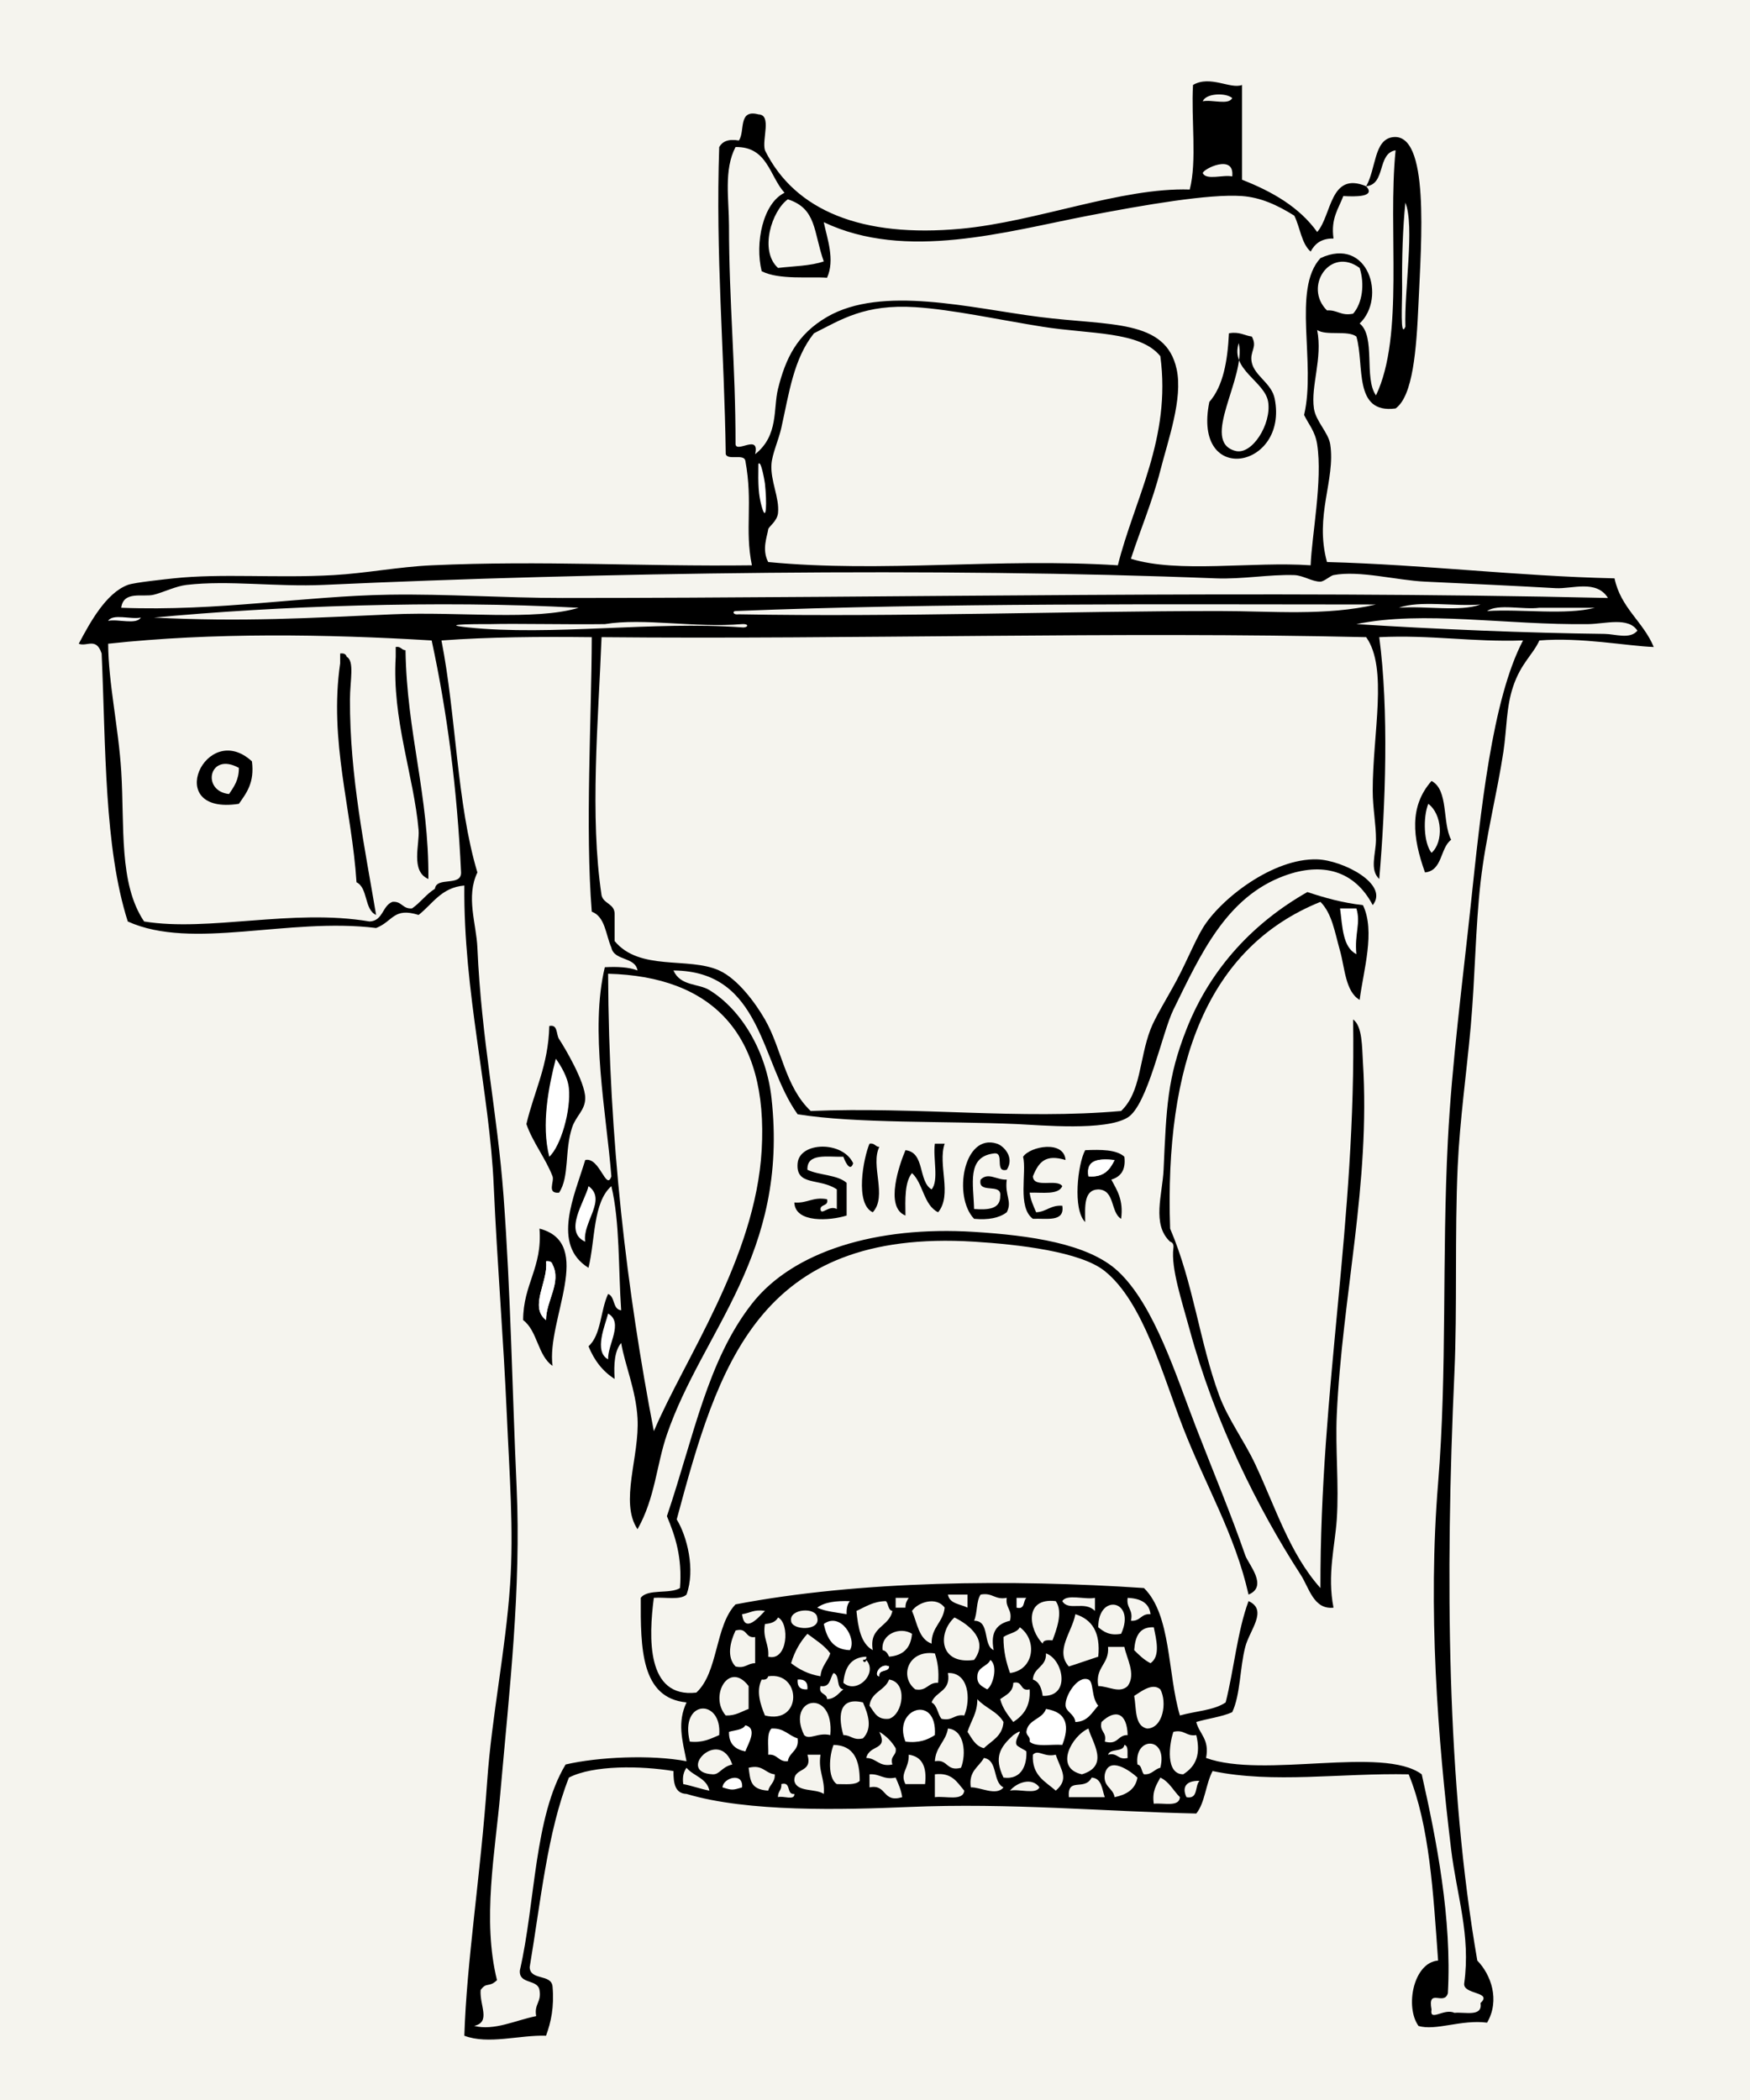 <?xml version="1.0" encoding="utf-8"?>
<!-- Generator: Adobe Illustrator 14.0.0, SVG Export Plug-In . SVG Version: 6.00 Build 43363)  -->
<!DOCTYPE svg PUBLIC "-//W3C//DTD SVG 1.1//EN" "http://www.w3.org/Graphics/SVG/1.1/DTD/svg11.dtd">
<svg version="1.1" id="Calque_1" xmlns="http://www.w3.org/2000/svg" xmlns:xlink="http://www.w3.org/1999/xlink" x="0px" y="0px"
	 width="350px" height="420px" viewBox="0 0 350 420" enable-background="new 0 0 350 420" xml:space="preserve">
<rect fill-rule="evenodd" clip-rule="evenodd" fill="#F5F4EE" width="350" height="420"/>
<g>
	<path fill-rule="evenodd" clip-rule="evenodd" d="M245.789,66.659c2.122-0.379,3.041,0.445,4.575,0.653
		c1.219,2.205-0.52,2.925,0,5.228c0.605,2.686,3.961,4.105,4.574,7.189c2.792,14.019-16.526,17.651-13.069,0.653
		C244.622,77.254,245.513,72.265,245.789,66.659z M247.098,90.186c3.324,0.869,7.227-5.397,6.534-9.803
		c-0.645-4.113-7.621-6.425-5.881-11.763C249.3,75.564,239.897,88.305,247.098,90.186z"/>
	<path fill-rule="evenodd" clip-rule="evenodd" fill="#FFFFFF" d="M151.683,92.8c0.519-0.956,1.275,3.621,1.307,3.922
		c0.393,3.698,0.334,8.128-0.653,4.574C151.698,98.999,151.607,97.066,151.683,92.8z"/>
	<path fill-rule="evenodd" clip-rule="evenodd" fill="#FFFFFF" d="M21.632,124.169c0.906-1.49,4.548-0.244,6.535-0.653
		C27.261,125.005,23.618,123.759,21.632,124.169z"/>
	<path fill-rule="evenodd" clip-rule="evenodd" d="M79.142,129.397c1.056-0.185,1.125,0.618,1.961,0.653
		c0.243,16.531,4.697,28.851,4.575,45.747c-3.633-1.532-1.713-6.994-1.96-9.803c-0.955-10.851-5.346-22.134-4.575-34.637
		C79.142,130.705,79.142,130.05,79.142,129.397z"/>
	<path fill-rule="evenodd" clip-rule="evenodd" d="M68.032,130.705c0.76-0.107,1.163,0.144,1.307,0.653
		c1.6,0.858,0.668,4.756,0.654,8.496c-0.061,15.34,3.018,29.956,5.228,43.133c-2.411-1.075-1.581-5.39-3.921-6.536
		c-0.917-14.514-5.531-28.201-3.268-43.785C68.032,132.011,68.032,131.357,68.032,130.705z"/>
	<path fill-rule="evenodd" clip-rule="evenodd" d="M50.387,152.27c0.546,4.25-1.081,6.326-2.614,8.496
		C32.316,163.145,41.186,143.804,50.387,152.27z M45.812,158.806c0.958-1.439,1.986-2.807,1.961-5.228
		C41.797,150.261,40.202,158.229,45.812,158.806z"/>
	<path fill-rule="evenodd" clip-rule="evenodd" d="M286.308,156.192c3.446,1.783,2.113,8.343,3.922,11.763
		c-2.243,1.679-1.687,6.157-5.229,6.536C282.494,167.482,281.822,161.285,286.308,156.192z M286.308,170.569
		c2.474-2.212,2.126-7.749-0.653-9.803C284.583,163.472,284.713,168.577,286.308,170.569z"/>
	<path fill-rule="evenodd" clip-rule="evenodd" fill="#FFFFFF" d="M268.01,181.679c1.088,0,2.179,0,3.267,0
		c0.928,2.963-0.405,5.059,0,9.149C268.517,189.449,268.497,185.329,268.01,181.679z"/>
	<path fill-rule="evenodd" clip-rule="evenodd" fill="#FFFFFF" d="M111.165,211.74c0.956,1.337,2.378,3.612,2.614,5.882
		c0.452,4.356-1.597,11.605-3.921,13.725C108.2,224.878,109.754,217.19,111.165,211.74z"/>
	<path fill-rule="evenodd" clip-rule="evenodd" d="M173.902,228.731c1.056-0.184,1.125,0.618,1.961,0.655
		c-1.837,3.714,1.663,9.818-1.308,13.069C170.922,240.788,172.68,231.619,173.902,228.731z"/>
	<path fill-rule="evenodd" clip-rule="evenodd" d="M186.973,228.731c0.653,0,1.307,0,1.96,0c-1.438,4.205,1.585,10.203-1.307,13.725
		c-2.924-1.433-2.964-5.749-5.228-7.841c-1.463,1.804-1.355,5.179-1.307,8.494c-4.276-1.681-1.1-10.487,0-13.069
		c3.949,0.407,2.499,6.213,5.228,7.841C187.825,236.12,186.552,231.579,186.973,228.731z"/>
	<path fill-rule="evenodd" clip-rule="evenodd" d="M201.351,233.96c-2.598,0.636-0.269-3.651-2.615-3.267
		c-5.433,0.689-4.042,6.102-3.919,11.109c2.812,0.199,5.273,0.046,5.228-2.615c0.328-2.725-4.545-0.246-3.922-3.267
		c1.534-1.544,3.211,0.107,5.229,0c-0.44,3.183,1.149,4.334,0,6.535c-1.484,1.13-3.65,1.577-6.534,1.307
		c-4.273-4.449-2.116-17.193,4.572-15.031C200.729,229.165,202.977,231.464,201.351,233.96z"/>
	<path fill-rule="evenodd" clip-rule="evenodd" d="M170.635,232.653c-0.652,2.014-1.767-0.729-1.961-1.307
		c-3.179,0.089-7.34-0.806-7.189,2.613c2.359,1.126,6.004,0.968,7.842,2.614c0,2.179,0,4.357,0,6.535
		c-3.335,1.055-10.313,1.548-10.456-2.613c2.613,0.217,3.627-1.165,6.536-0.653c0.359,1.448-1.249,0.93-1.308,1.96
		c0.096,1.459,1.646-0.849,3.267,0c0-1.307,0-2.615,0-3.922c-3.438-2.361-8.245-0.569-7.842-5.228
		C159.897,228.344,168.518,228.103,170.635,232.653z"/>
	<path fill-rule="evenodd" clip-rule="evenodd" d="M213.113,232c-3.945-1.181-5.329,0.283-6.534,3.268
		c0.124,2.489,4.826,0.4,5.881,1.96c-0.796,1.818-4.014,1.215-6.534,1.307c0.215,1.528,0.784,2.701,1.307,3.922
		c2.078-0.1,2.875-1.481,5.228-1.307c0.528,3.359-3.185,2.479-5.881,2.613c-3.165-2.328-1.187-9.295-1.962-12.416
		C206.037,229.256,212.781,227.968,213.113,232z"/>
	<path fill-rule="evenodd" clip-rule="evenodd" d="M224.876,231.347c0.322,2.718-0.773,4.018-2.612,4.574
		c1.139,2.128,2.47,4.065,1.959,7.842c-2.174-1.309-1.182-5.787-4.574-5.882c-2.957,0.093-2.627,3.472-2.613,6.535
		c-2.54-2.514-1.49-11.647,0-14.376C220.211,229.912,223.281,229.892,224.876,231.347z M217.688,235.268
		c3.092,0.259,4.314-1.35,5.229-3.268C219.779,231.694,217.113,231.86,217.688,235.268z"/>
	<path fill-rule="evenodd" clip-rule="evenodd" fill="#FFFFFF" d="M222.917,232c-0.914,1.918-2.137,3.526-5.229,3.268
		C217.113,231.86,219.779,231.694,222.917,232z"/>
	<path fill-rule="evenodd" clip-rule="evenodd" fill="#FFFFFF" d="M117.7,237.228c3.767,2.686-1.274,7.274-0.653,11.11
		C112.582,246.341,117.04,240.184,117.7,237.228z"/>
	<path fill-rule="evenodd" clip-rule="evenodd" d="M107.896,245.725c11.177,2.917,1.373,18.276,2.614,27.447
		c-2.973-2.037-3.003-7.018-5.881-9.15C104.624,256.829,108.512,253.529,107.896,245.725z M109.204,264.021
		c0.001-3.867,3.146-7.518,1.307-11.109c-0.144-0.508-0.547-0.76-1.307-0.653C109.735,256.236,105.75,261.319,109.204,264.021z"/>
	<path fill-rule="evenodd" clip-rule="evenodd" fill="#FFFFFF" d="M109.204,252.259c0.76-0.106,1.163,0.146,1.307,0.653
		c1.839,3.592-1.306,7.242-1.307,11.109C105.75,261.319,109.735,256.236,109.204,252.259z"/>
	<path fill-rule="evenodd" clip-rule="evenodd" fill="#FFFFFF" d="M121.621,262.716c3.161,1.772-0.134,6.279,0,9.149
		C118.672,270.304,121.089,264.92,121.621,262.716z"/>
	<path fill-rule="evenodd" clip-rule="evenodd" fill="#FFFFFF" d="M203.311,319.571c0.653,0,1.307,0,1.962,0
		c-0.699,0.61-0.205,2.411-1.962,1.96C203.311,320.878,203.311,320.225,203.311,319.571z"/>
	<path fill-rule="evenodd" clip-rule="evenodd" fill="#FFFFFF" d="M169.981,320.225c-0.507,0.582-0.702,1.477-0.653,2.615
		c-2.035-0.361-4.259-0.534-5.881-1.309C164.934,320.405,167.276,320.134,169.981,320.225z"/>
	<path fill-rule="evenodd" clip-rule="evenodd" fill="#FFFFFF" d="M169.981,330.028c-3.398-0.086-4.605-2.365-5.228-5.229
		C168.112,322.306,171.442,327.703,169.981,330.028z"/>
	<path fill-rule="evenodd" clip-rule="evenodd" fill="#FFFFFF" d="M198.082,331.987c1.604,1.229,0.467,5.217-0.653,5.884
		c-0.957-0.569-2.071-0.98-1.96-2.615C195.513,333.34,197.466,333.331,198.082,331.987z"/>
	<path fill-rule="evenodd" clip-rule="evenodd" fill="#FFFFFF" d="M159.525,335.909c1.426-0.118,2.08,0.534,1.96,1.962
		C160.06,337.988,159.407,337.335,159.525,335.909z"/>
	<path fill-rule="evenodd" clip-rule="evenodd" fill="#FFFFFF" d="M219.648,341.138c-1.271,1.341-2.039,3.189-4.575,3.268
		c-0.176-1.622-1.846-1.996-1.96-3.268c-0.173-1.962,2.43-6.139,4.575-5.229C218.789,336.376,218.2,339.404,219.648,341.138z"/>
	<path fill-rule="evenodd" clip-rule="evenodd" fill="#FFFFFF" d="M186.973,347.019c-1.453,0.943-3.151,1.643-5.881,1.309
		C178.43,341.685,187.5,338.697,186.973,347.019z"/>
	<path fill-rule="evenodd" clip-rule="evenodd" fill="#FFFFFF" d="M209.192,341.791c4.398,0.656,4.665,3.661,3.268,7.189
		c-2.218-0.178-5.298,0.505-6.534-0.653c0.184-1.057-0.618-1.125-0.653-1.962C205.572,343.835,208.476,343.906,209.192,341.791z"/>
	<path fill-rule="evenodd" clip-rule="evenodd" fill="#FFFFFF" d="M149.068,345.059c2.57,0.629,0.494,3.805,0,5.229
		c-1.989-0.407-3.341-1.451-3.268-3.922C146.964,346.004,148.515,346.03,149.068,345.059z"/>
	<path fill-rule="evenodd" clip-rule="evenodd" fill="#FFFFFF" d="M154.296,345.712c2.547-0.149,3.389,1.405,5.229,1.96
		c0.353,2.531-1.666,2.692-1.96,4.575c-1.914,0.171-2.008-1.476-3.922-1.307C153.721,349.058,153.286,346.662,154.296,345.712z"/>
	<path fill-rule="evenodd" clip-rule="evenodd" fill="#FFFFFF" d="M148.415,357.476c-1.914,0.588-2.008,0.588-3.92,0
		C144.606,355.585,148.696,354.313,148.415,357.476z"/>
	<path fill-rule="evenodd" clip-rule="evenodd" d="M261.474,178.411c3.439,1.136,6.997,2.153,11.111,2.614
		c2.531,5.232,0.091,13.082-0.655,18.953c-2.861-1.658-2.97-6.436-3.92-9.803c-1.074-3.802-1.6-7.457-3.922-9.803
		c-22.653,9.151-31.176,32.433-30.062,65.353c4.655,10.854,5.898,22.739,9.803,33.328c1.754,4.757,5.025,9.117,7.188,13.725
		c4.142,8.818,6.929,17.955,13.07,24.834c-0.067-40.151,7.171-72.994,6.535-113.713c1.873,1.266,1.782,5.652,1.962,8.495
		c1.537,24.45-4.148,46.795-5.229,70.581c-0.311,6.823,0.467,14.042,0,20.912c-0.363,5.332-1.944,11.098-0.653,17.645
		c-3.976,0.43-4.864-3.949-6.536-6.534c-8.734-13.507-17.26-30.751-22.22-49.014c-1.542-5.679-3.778-12.329-3.268-16.339
		c0.106-0.759-0.144-1.162-0.653-1.307c-3.718-3.464-1.532-9.435-1.307-14.378c0.565-12.457,0.729-18.329,4.574-28.101
		C242.175,193.459,250.907,184.417,261.474,178.411z M271.276,190.828c-0.405-4.09,0.928-6.186,0-9.149c-1.088,0-2.179,0-3.267,0
		C268.497,185.329,268.517,189.449,271.276,190.828z"/>
	<path fill-rule="evenodd" clip-rule="evenodd" d="M273.238,37.25c2.003,2.196-2.252,2.094-4.575,1.96
		c-0.945,2.542-2.532,4.439-1.96,8.497c-2.443-0.047-3.743,1.05-4.574,2.614c-1.854-1.633-2.108-4.864-3.269-7.188
		c-3.411-2.134-6.72-3.65-10.456-3.922c-6.54-0.474-19.489,1.76-30.716,3.922c-16.444,3.165-36.532,9.121-52.936,1.306
		c0.673,3.264,2.291,7.53,0.654,11.111c-3.504-0.267-9.567,0.475-13.071-1.308c-1.393-5.627,0.254-13.616,4.574-15.685
		c-3.013-3.304-3.378-9.256-9.802-9.149c-2.394,4.587-1.308,10.521-1.308,15.685c0,15.258,1.323,27.868,1.308,43.785
		c0.264,1.766,4.875-2.162,3.921,1.961c4.739-3.729,3.59-9.12,4.575-13.071c1.503-6.031,3.76-10.865,9.803-14.377
		c10.981-6.383,28.738-1.756,42.479,0c14.137,1.807,25.275,0.364,27.447,10.457c1.27,5.9-1.7,14.112-3.267,20.259
		c-1.583,6.2-4.077,12.07-5.882,17.645c9.456,2.961,24.333,0.5,35.944,1.307c0.225-5.956,2.421-16.954,1.307-24.181
		c-0.407-2.631-1.685-3.96-2.615-5.881c2.443-10.436-2.447-25.13,3.268-31.369c9.558-4.459,13.261,7.953,7.842,13.07
		c3.28,2.603,0.802,10.964,3.269,14.378c5.703-11.942,2.309-32.981,3.921-49.014C275.383,30.682,277.205,36.861,273.238,37.25
		c1.994-3.562,1.551-9.238,5.228-9.802c7.545-1.159,5.775,20.9,5.229,33.33c-0.405,9.228-1.12,18.436-4.575,20.913
		c-8.543,1.137-6.166-8.647-7.843-14.378c-1.728-1.322-6-0.1-7.841-1.307c1.112,5.744-1.309,11.122-0.653,15.685
		c0.368,2.569,2.908,4.823,3.266,7.188c1.078,7.103-3.203,14.212-0.653,23.527c19.724,0.537,37.719,2.799,57.51,3.268
		c1.244,5.945,5.74,8.638,7.844,13.724c-5.332-0.185-14.517-1.989-22.873-1.307c-1.305,2.867-3.648,4.499-5.229,9.149
		c-1.438,4.23-1.263,8.43-1.96,13.07c-1.24,8.257-3.553,17.139-4.575,26.141c-1.028,9.068-1.081,18.892-1.96,28.756
		c-0.829,9.302-2.188,18.748-2.614,28.101c-0.617,13.588-0.075,28.448-0.653,41.172c-1.864,41.028-1.539,82.362,4.574,117.634
		c2.706,2.772,4.591,7.874,1.96,12.418c-5.156-0.671-10.318,1.703-13.723,0.653c-2.758-3.876-0.979-12.69,3.922-13.071
		c-0.958-13.421-1.712-27.044-5.884-37.25c-13.576-0.283-27.082,1.89-39.21-0.653c-1.38,2.539-1.509,6.332-3.269,8.494
		c-18.281-0.39-37.246-2.175-57.509-1.307c-13.242,0.568-32.229,1.052-44.439-2.613c-2.322-0.075-2.63-2.162-2.614-4.574
		c-6.494-1.062-16.019-1.223-20.913,1.307c-4.31,10.938-5.65,24.848-7.842,37.903c0.065,2.767,4.378,1.285,4.574,3.922
		c0.347,4.051-0.313,7.094-1.307,9.803c-5.294-0.18-11.538,1.829-16.338,0c0.455-14.876,3.24-31.94,4.574-50.975
		c0.905-12.9,3.68-26.087,4.575-39.211c0.75-10.996-0.132-22.117-0.653-33.983c-0.67-15.239-1.947-30.557-2.614-45.747
		c-0.833-18.943-6.087-38.827-5.881-60.123c-4.619,0.391-6.337,3.683-9.149,5.881c-5.043-1.575-5.073,1.272-8.496,2.614
		c-17.537-2.19-36.793,4.533-49.668-1.306c-4.74-14.865-4.388-34.823-5.228-53.589c-1.094-3.352-2.991-1.289-4.574-1.961
		c2.259-4.267,5.451-10.129,9.802-11.764c1.339-0.502,7.888-1.169,9.15-1.307c9.567-1.039,20.6-0.004,32.022-0.653
		c6.483-0.369,13.006-1.661,19.606-1.961c22.35-1.015,41.846,0.274,64.045,0c-1.487-7.259,0.257-12.4-1.308-20.913
		c-0.274-1.468-3.467-0.018-3.92-1.307c-0.285-20.628-2.052-39.774-1.308-61.431c0.634-1.108,1.806-1.679,3.921-1.307
		c1.308-1.743-0.245-6.344,3.921-5.228c2.753,0.079,0.649,5.015,1.307,7.188c6.002,12.141,19.479,17.523,39.211,15.685
		c15.202-1.417,32.032-8.278,45.746-7.842c1.477-5.712,0.254-14.125,0.653-20.913c3.428-2.022,7.496,0.901,9.804,0
		c0,6.317,0,12.635,0,18.952c6.103,2.392,11.486,5.505,15.031,10.456C266.375,43.077,265.948,34.198,273.238,37.25z M240.561,20.259
		c1.775-0.405,5.188,0.83,5.884-0.653C245.134,18.488,241.146,18.654,240.561,20.259z M240.561,34.636
		c0.695,1.484,4.108,0.249,5.884,0.654C246.975,30.622,240.527,33.834,240.561,34.636z M157.565,39.864
		c-3.185,2.281-5.772,10.266-1.961,13.725c3.124-0.362,6.568-0.403,9.149-1.308C162.668,46.393,163.371,41.727,157.565,39.864z
		 M280.426,57.51c0.031,3.013-0.443,10.342,0.653,7.842c-0.248-7.396,1.88-20.035,0-24.833
		C280.55,45.622,280.365,51.667,280.426,57.51z M271.93,53.589c-5.9-4.38-11.304,3.766-6.535,8.496
		c2.105-0.144,2.766,1.156,5.229,0.653C272.475,60.632,272.969,56.833,271.93,53.589z M208.539,65.352
		c-8.715-1.388-18.061-3.448-25.487-3.92c-10.121-0.645-14.863,2.513-20.259,5.228c-4.082,5.097-4.971,11.953-6.536,18.952
		c-0.525,2.351-1.814,5.16-1.961,7.189c-0.244,3.376,1.622,6.712,1.308,9.803c-0.171,1.68-1.881,2.712-1.961,3.267
		c-0.201,1.406-1.33,4.03,0,6.536c22.971,2.208,45.893-0.871,69.927,0.653c3.261-13.114,10.714-25.398,8.496-41.825
		C228.027,66.213,217.983,66.856,208.539,65.352z M152.336,101.295c0.988,3.555,1.046-0.876,0.653-4.574
		c-0.032-0.301-0.789-4.877-1.307-3.922C151.607,97.066,151.698,98.999,152.336,101.295z M311.142,117.634
		c-8.425-0.479-16.619-0.864-26.141-1.307c-5.728-0.267-13.098-2.293-18.298-1.307c-0.62,0.117-1.86,1.283-2.615,1.307
		c-1.584,0.049-3.453-1.252-5.228-1.307c-5.09-0.156-10.467,0.862-15.685,0.653c-55.42-2.216-124.094-1.179-178.411,1.307
		c-9.478,0.434-19.049-0.974-27.448,0c-2.159,0.25-4.421,1.412-6.536,1.96c-2.15,0.558-6.077-0.885-6.535,2.614
		c19.405,0.754,36.621-2.354,53.589-2.614c11.536-0.176,22.912,0.653,34.636,0.653c67.886,0,139.446-1.602,209.126,0
		C319.259,115.872,314.439,117.821,311.142,117.634z M30.781,123.516c17.8,0.901,30.998,0.081,47.707-0.653
		c13.43-0.59,28.496,1.339,37.25-1.308C87.477,119.998,54.86,121.255,30.781,123.516z M147.108,122.208
		c-0.688,0.037-0.514,0.837,0.653,0.654c32.301,0.575,65.699-0.654,96.067-0.654c10.682,0,21.302,1.029,31.369-1.307
		C232.051,120.887,188.583,120.551,147.108,122.208z M296.11,120.901c-5.233,0.431-12.192-0.865-16.338,0.653
		C285.006,121.124,291.966,122.42,296.11,120.901z M318.984,121.555c-3.703,0-7.406,0-11.109,0
		c-3.28,0.424-8.264-0.856-10.458,0.653C304.392,121.776,313.098,123.076,318.984,121.555z M28.167,123.516
		c-1.986,0.41-5.629-0.837-6.535,0.653C23.618,123.759,27.261,125.005,28.167,123.516z M317.677,124.822
		c-16.492,0.223-32.957-2.772-46.4,0c15.915,1.017,34.14,1.782,49.668,1.96c2.091,0.024,5.066,1.148,6.535-0.653
		C325.663,123.34,321.032,124.777,317.677,124.822z M98.094,124.822c-0.301,0.008-11.549-0.083-4.575,0.654
		c16.792,1.772,37.106-1.305,54.896,0c1.111,0.146,1.617-0.737,0-0.654c-9.505,0.789-19.631-1.277-27.448,0
		C113.16,124.922,103.232,124.685,98.094,124.822z M21.632,128.744c0.048,7.899,2.073,16.781,2.614,25.487
		c0.687,11.058-0.521,22.494,4.575,30.062c12.917,2.123,29.597-2.623,45.092,0c2.724-0.108,2.517-3.147,4.575-3.922
		c1.913-0.17,2.008,1.478,3.921,1.308c1.682-1.151,2.822-2.843,4.575-3.921c0.318-2.515,5.292-0.372,5.228-3.268
		c-0.767-16.661-2.78-32.075-5.881-46.4C65.017,126.812,42.513,126.482,21.632,128.744z M120.313,127.436
		c-0.652,16.742-2.39,35.727,0,51.629c0.407,1.771,2.73,1.626,2.614,3.921c0,1.742,0,3.486,0,5.228
		c5.032,6.083,14.783,3.1,20.913,5.881c3.722,1.689,7.256,6.514,9.149,9.803c3.366,5.848,3.995,13.402,9.149,18.299
		c21.253-0.885,42.068,1.785,62.084,0c4.011-3.824,3.59-10.359,5.882-16.338c0.935-2.438,3.408-6.391,5.229-9.803
		c2.026-3.795,3.639-7.836,5.228-10.457c3.529-5.811,14.061-14.005,22.875-13.724c5.141,0.164,14.454,4.956,11.109,9.149
		c-3.637-6.929-10.079-8.655-17.645-5.881c-11.665,4.277-16.752,15.667-22.221,26.794c-2.252,4.581-5.148,19.115-9.148,21.566
		c-4.461,2.733-17.191,1.535-22.221,1.308c-13.805-0.627-32.118-0.064-43.786-1.961c-7.467-10.396-7.072-28.654-24.833-28.755
		c1.397,3.166,4.977,2.562,7.188,3.922c6.529,4.012,11.4,12.398,12.417,21.567c3.486,31.388-13.739,46.431-20.913,67.312
		c-2.104,6.124-2.341,12.684-5.881,18.95c-3.635-5.46,0.439-14.514,0-22.219c-0.322-5.651-2.52-10.603-3.267-15.031
		c-1.302,1.532-1.506,4.159-1.308,7.189c-2.406-1.516-4.099-3.743-5.228-6.536c2.555-2.235,2.381-7.202,3.921-10.456
		c1.442,0.519,0.849,3.072,2.614,3.269c-0.58-8.352-0.238-17.626-1.961-24.835c-3.701,3.272-3.21,10.732-4.575,16.338
		c-7.481-4.636-2.777-14.5-0.653-21.565c2.891-0.666,4.193,6.334,5.228,3.268c-1.019-12.775-4.33-29.255-1.308-41.826
		c2.525-0.128,4.816-0.023,6.536,0.653c-0.465-2.802-4.662-1.873-5.228-4.574c-1.136-2.568-1.22-6.187-3.921-7.189
		c-1.326-16.764-0.04-38.546,0-54.896c-10.353-0.113-20.521-0.043-30.062,0.654c2.943,14.918,3.054,32.671,7.188,46.4
		c-2.341,4.867-0.208,10.271,0,15.031c0.821,18.668,3.991,32.925,5.229,49.666c1.448,19.594,1.734,38.793,2.614,58.165
		c0.931,20.513-1.437,40.525-3.269,61.431c-1.013,11.571-3.649,25.194-0.653,37.251c-1.638,1.564-2.067,0.282-3.267,1.96
		c-0.257,3.099,2.125,6.414-1.308,7.189c4.033,1.02,8.298-1.141,12.417-1.962c-0.463-2.423,1.116-2.804,0.653-5.228
		c-0.384-2.229-4.164-1.064-3.92-3.922c3.132-13.641,2.838-30.709,9.148-41.172c6.386-1.504,17.092-2.011,24.181-0.653
		c-0.861-4.299-1.874-7.759,0-11.763c-9.143-0.879-9.192-10.85-9.15-20.913c1.391-1.878,5.833-0.702,7.842-1.96
		c0.479-6.144-0.944-10.385-2.614-14.377c5.388-15.938,8.089-31.081,16.992-42.479c8.153-10.441,24.817-15.62,44.44-14.378
		c11.152,0.705,22.779,2.312,28.754,7.841c7.336,6.79,11.75,21.241,15.684,31.369c3.529,9.087,6.909,17.14,9.804,25.487
		c0.607,1.752,4.658,6.188,0.653,7.843c-2.728-12.068-8.488-21.572-13.07-33.33c-4.1-10.52-7.942-25.14-15.684-31.369
		c-4.867-3.914-17.276-5.329-26.141-5.881c-43.262-2.687-51.226,24.938-59.472,55.549c2.037,3.288,3.79,10.021,1.961,15.031
		c-1.237,1.16-4.316,0.476-6.536,0.653c-1.018,7.836-1.557,20.087,8.496,18.953c4.428-4.068,3.697-13.295,7.842-17.646
		c24.878-4.771,55.166-5.043,81.689-3.267c5.486,5.405,4.687,17.098,7.189,25.487c3.049-0.871,6.83-1.013,9.148-2.614
		c1.672-6.606,2.337-14.219,4.575-20.26c3.947,1.778,0.224,5.782-0.653,9.15c-1.103,4.237-0.952,9.562-2.613,13.069
		c-2.11,0.941-4.85,1.252-7.19,1.961c0.615,2.436,2.697,3.403,1.962,7.188c11.521,4.199,35.365-2.487,43.132,3.269
		c2.966,13.165,6.056,28.918,5.229,43.785c-0.75,2.603-4.107-1.195-3.269,3.268c-0.427,2.551,2.485-0.335,4.575,0.653
		c2.195-0.201,5.664,0.874,5.228-1.96c2.484-2.316-3.55-1.642-3.267-3.921c1.335-9.714-1.49-17.531-2.614-26.794
		c-2.695-22.193-4.666-48.114-2.613-73.194c1.852-22.647,0.742-44.888,1.96-68.621c0.787-15.375,2.981-31.987,4.574-47.053
		c1.967-18.615,4.263-41.138,10.456-52.935c-10.157,0.354-18.452-1.154-28.755-0.654c1.938,14.555,1.265,33.669,0,48.361
		c-1.986-1.85-0.669-5.009-0.653-7.842c0.019-3.103-0.65-6.318-0.653-9.803c-0.013-11.469,3.094-24.529-1.307-30.716
		C223.447,126.263,170.587,127.913,120.313,127.436z M152.336,230.04c1.356-23.253-9.895-34.767-30.715-35.291
		c0.142,33.406,3.742,63.353,9.149,91.494C136.878,271.818,151.074,251.678,152.336,230.04z M117.046,248.338
		c-0.621-3.836,4.42-8.425,0.653-11.11C117.04,240.184,112.582,246.341,117.046,248.338z M121.621,271.865
		c-0.134-2.87,3.161-7.377,0-9.149C121.089,264.92,118.672,270.304,121.621,271.865z M193.508,321.531c0-0.87,0-1.741,0-2.613
		c-1.307,0-2.613,0-3.92,0C189.902,320.78,192.068,320.794,193.508,321.531z M194.816,324.146c3.282-0.016,1.666,4.866,3.919,5.882
		c-0.74-3.791,0.806-5.295,3.269-5.882c0.524-2.268-0.973-2.512-0.653-4.575c-2.425,0.463-2.806-1.116-5.229-0.653
		C195.229,320.204,195.499,322.651,194.816,324.146z M179.13,321.531c0.655,0,1.309,0,1.962,0c-0.028-0.899,0.307-1.434,0.653-1.96
		c-0.872,0-1.744,0-2.615,0C179.13,320.225,179.13,320.878,179.13,321.531z M203.311,321.531c1.757,0.451,1.263-1.35,1.962-1.96
		c-0.655,0-1.309,0-1.962,0C203.311,320.225,203.311,320.878,203.311,321.531z M218.995,322.187c0-0.872,0-1.743,0-2.615
		c-1.986,0.411-5.628-0.836-6.535,0.653C213.716,322.324,216.902,320.071,218.995,322.187z M226.185,324.146
		c1.913,0.171,2.007-1.478,3.92-1.307c-0.274-2.341-2.082-3.145-4.573-3.269C225.21,321.635,226.709,321.879,226.185,324.146z
		 M163.446,321.531c1.623,0.774,3.846,0.947,5.881,1.309c-0.049-1.139,0.146-2.033,0.653-2.615
		C167.276,320.134,164.934,320.405,163.446,321.531z M171.289,322.187c0.338,3.364,0.881,6.524,3.267,7.842
		c-0.811-4.732,3.276-4.566,3.921-7.842c-0.919-0.171-0.744-1.435-1.307-1.962C174.608,320.277,173.094,321.378,171.289,322.187z
		 M182.398,322.187c1.06,2.425,1.345,5.625,3.921,6.535c-0.045-3.314,2.312-4.224,2.613-7.19
		C187.291,319.241,183.615,320.41,182.398,322.187z M208.539,328.722c0.109-0.762,1.034-0.71,1.961-0.653
		c0.735-1.966,2.194-5.662,0.653-7.844C204.695,319.462,205.793,326.012,208.539,328.722z M219.648,325.453
		c1.095,0.866,2.19,1.731,4.574,1.307C227.307,320.078,219.65,318.485,219.648,325.453z M148.415,322.84
		c0.487,4.115,3.528,0.381,4.575-0.653C150.869,321.808,149.95,322.63,148.415,322.84z M158.218,324.146
		c0.062,1.969,5.999,2.137,5.228-0.653C163.203,321.341,157.843,321.752,158.218,324.146z M213.767,333.296
		c1.988-0.627,3.909-1.32,5.882-1.962c0.494-4.851-1.246-7.467-4.575-8.494C214.435,326.377,210.942,330.124,213.767,333.296z
		 M152.99,324.8c-0.512,2.908,0.87,3.922,0.653,6.534c3.927,1.022,4.353-6.689,1.961-7.841
		C155.174,324.37,154.207,324.711,152.99,324.8z M194.816,331.987c2.946-3.877-0.837-6.971-3.922-8.494
		C187.516,326.538,187.766,332.99,194.816,331.987z M164.753,324.8c0.623,2.863,1.83,5.143,5.228,5.229
		C171.442,327.703,168.112,322.306,164.753,324.8z M200.697,327.415c-0.022,2.853,0.567,5.095,1.307,7.188
		c4.844-0.603,5.53-6.585,1.96-9.149C203.37,326.601,201.674,326.649,200.697,327.415z M226.838,330.028
		c0.979,0.981,1.965,1.954,3.267,2.614c2.037-1.415,1.141-4.755,0.653-7.189C227.803,325.329,227.034,327.392,226.838,330.028z
		 M147.108,333.296c1.997,0.472,2.381-0.669,3.921-0.653c0-1.743,0-3.486,0-5.228c-2.059,0.314-1.479-2.008-3.921-1.309
		C146.032,328.412,145.288,331.394,147.108,333.296z M176.517,330.028c0.733,0.138,1.017,0.725,1.307,1.306
		c2.823-0.227,4.348-1.752,4.575-4.574C180.085,325.258,176.126,326.753,176.517,330.028z M158.218,332.643
		c1.602,1.23,3.447,2.217,5.881,2.613c0.17-2.009,1.417-2.938,1.961-4.574c-1.191-1.641-2.967-2.697-4.575-3.922
		C160.036,328.359,158.917,330.292,158.218,332.643z M219.648,337.216c2.037,0.007,4.259,1.546,5.883,0
		c1.749-2.388-0.227-5.568-0.655-7.841c-1.088,0-2.178,0-3.266,0C221.89,332.922,219.004,333.305,219.648,337.216z M183.052,337.871
		c2.391,0.43,2.506-1.415,4.574-1.309c0.203-2.379-0.103-4.252-0.653-5.881C181.566,329.894,179.837,335.402,183.052,337.871z
		 M206.579,335.909c1.291,0.452,1.741,1.743,1.96,3.269c5.752,0.204,4.047-7.396,0.653-8.496
		C209.326,333.429,206.71,333.427,206.579,335.909z M173.249,331.334c-3.151,0.117-4.297,2.24-4.575,5.229
		c2.698,2.378,6.99-1.914,4.575-4.575c0.002,0.364-0.529,0.743-0.654,0C172.994,331.951,173.369,331.892,173.249,331.334z
		 M195.469,335.256c-0.111,1.635,1.003,2.046,1.96,2.615c1.12-0.667,2.257-4.655,0.653-5.884
		C197.466,333.331,195.513,333.34,195.469,335.256z M175.863,335.256c-0.2-1.508,1.889-0.727,1.96-1.96
		C176.021,332.458,174.626,335.2,175.863,335.256z M164.1,337.216c-0.476,1.783,1.299,1.317,1.308,2.615
		c1.669-0.073,2.287-1.198,3.267-1.96c-1.53-0.213-0.635-2.851-1.961-3.269C165.941,335.574,166.148,337.523,164.1,337.216z
		 M186.319,340.484c1.147,0.594,1.195,2.29,1.96,3.268c2.268,0.524,2.512-0.975,4.575-0.653c1.389-3.332,0.837-8.662-3.267-8.496
		C190.234,338.299,187.114,338.229,186.319,340.484z M145.148,343.099c2.026,0.065,3.122-0.8,4.575-1.308c0-1.525,0-3.05,0-4.575
		C145.822,332.047,141.764,339.198,145.148,343.099z M152.336,335.909c-1.177,2.341-0.215,5.08,0.653,7.189
		c7.539,1.889,7.315-8.866,0.653-7.843C153.499,335.766,153.096,336.016,152.336,335.909z M161.485,337.871
		c0.119-1.428-0.534-2.08-1.96-1.962C159.407,337.335,160.06,337.988,161.485,337.871z M177.823,335.909
		c-0.83,2.221-3.624,2.476-3.921,5.229c0.945,1.233,1.459,2.897,3.921,2.614C180.625,342.881,181.613,336.461,177.823,335.909z
		 M217.688,335.909c-2.146-0.91-4.748,3.267-4.575,5.229c0.114,1.271,1.784,1.646,1.96,3.268c2.536-0.078,3.304-1.927,4.575-3.268
		C218.2,339.404,218.789,336.376,217.688,335.909z M200.044,339.831c0.484,1.912,1.579,3.212,2.613,4.574
		c1.964-1.305,3.481-3.055,3.269-6.534c-2.013,0.485-1.256-1.794-3.269-1.309C202.613,338.479,201.164,338.99,200.044,339.831z
		 M226.838,339.178c0.461,2.587,0.046,6.053,2.613,6.534c3.18-0.091,4.006-5.276,2.615-7.841
		C230.473,336.47,228.188,338.339,226.838,339.178z M160.832,347.019c1.057,1.067,2.734-0.583,5.229,0
		C166.928,337.481,157.11,339.431,160.832,347.019z M193.508,346.365c0.875,1.306,1.524,2.834,3.268,3.269
		c1.555-1.495,3.72-2.381,3.922-5.229c-1.169-2.101-3.705-2.831-5.229-4.574C195.475,342.669,194.168,344.194,193.508,346.365z
		 M168.674,347.019c1.54-0.014,1.924,1.127,3.921,0.653c1.988-2.066,1.018-4.824,0-7.188
		C167.38,339.227,167.767,343.906,168.674,347.019z M137.959,348.327c2.677,0.279,4.187-0.606,5.881-1.309
		C144.457,339.641,135.874,339.831,137.959,348.327z M181.092,348.327c2.729,0.334,4.428-0.365,5.881-1.309
		C187.5,338.697,178.43,341.685,181.092,348.327z M205.272,346.365c0.035,0.837,0.837,0.905,0.653,1.962
		c1.236,1.158,4.316,0.476,6.534,0.653c1.397-3.528,1.131-6.533-3.268-7.189C208.476,343.906,205.572,343.835,205.272,346.365z
		 M220.302,344.405c-0.474,1.999,1.128,1.922,0.655,3.922c2.709,0.748,2.545-1.375,4.574-1.309
		C225.402,342.558,223.086,341.731,220.302,344.405z M145.801,346.365c-0.073,2.471,1.279,3.515,3.268,3.922
		c0.494-1.424,2.57-4.6,0-5.229C148.515,346.03,146.964,346.004,145.801,346.365z M153.643,350.94
		c1.914-0.169,2.008,1.478,3.922,1.307c0.294-1.883,2.312-2.044,1.96-4.575c-1.839-0.555-2.682-2.109-5.229-1.96
		C153.286,346.662,153.721,349.058,153.643,350.94z M186.973,352.247c2.664-0.485,2.25,2.106,5.229,1.309
		c1.083-2.72,0.74-7.611-2.613-7.844C189.151,348.327,187.137,349.361,186.973,352.247z M216.382,354.862
		c5.637-1.702,2.014-6.449,1.307-9.15C214.444,347.101,210.703,353.592,216.382,354.862z M173.249,351.594
		c2.142,0.037,2.498,1.858,5.228,1.307c-0.54-1.847,0.922-1.692,0.653-3.267c-0.811-1.368-1.9-2.456-3.267-3.269
		C177.728,350.179,173.91,348.806,173.249,351.594z M236.641,354.862c2.657-1.663,3.519-4.117,2.613-7.844
		c-2.062,0.32-2.308-1.177-4.574-0.653C233.81,348.87,233.083,354.832,236.641,354.862z M200.697,355.516
		c3.824,0.521,4.706-2.865,4.575-5.229c-0.009-0.148-1.789-0.959-1.962-1.307c-0.651-1.317,2.232-3.897-0.653-1.962
		C200.017,349.433,198.739,351.428,200.697,355.516z M227.491,352.9c0.919,0.171,0.744,1.434,1.307,1.962
		c1.626,0.101,2.022-1.027,3.269-1.307C233.647,347.178,226.765,347.273,227.491,352.9z M167.367,356.822
		c1.736-0.008,3.733,0.248,4.575-0.653c0.014-4.152-1.168-7.109-5.229-7.188C165.845,351.104,165.486,355.587,167.367,356.822z
		 M221.61,350.94c1.998-0.474,1.921,1.129,3.921,0.653c-0.111-0.977,0.232-2.41-0.655-2.613
		C224.665,350.511,222.025,349.614,221.61,350.94z M142.534,354.862c1.43,0.067,1.753-1.464,3.92-1.962
		C143.895,345.282,135.042,354.504,142.534,354.862z M206.579,350.94c-0.245,4.166,2.494,5.349,4.574,7.189
		c2.748-2.368,1.04-4.066,0-7.189C208.768,351.521,207.672,349.786,206.579,350.94z M158.872,356.169
		c0.484,2.348,4.196,1.469,5.881,2.614c0.264-3.095-1.166-4.498-0.653-7.843c-0.871,0-1.743,0-2.614,0
		C162.619,354.689,158.721,353.405,158.872,356.169z M181.092,356.822c1.307,0,2.613,0,3.921,0c0.396-3.445-0.58-5.521-3.268-5.882
		C181.839,353.78,179.907,354.588,181.092,356.822z M194.161,357.476c1.879-0.091,5.097,1.816,6.536,0
		c-2.22-1.049-1.061-5.477-3.922-5.882C195.782,353.434,193.681,354.161,194.161,357.476z M220.957,354.862
		c-0.354,2.531,1.664,2.691,1.96,4.574c2.339-0.494,4.151-1.513,4.574-3.921C226.085,354.209,221.775,351.071,220.957,354.862z
		 M136.651,356.822c1.832,0.348,3.397,0.959,5.228,1.308c-0.525-2.525-3.194-2.906-4.574-4.574
		C136.757,354.313,136.443,355.308,136.651,356.822z M153.643,358.13c0.281-1.245,1.408-1.642,1.308-3.268
		c-1.979-0.201-2.335-2.023-5.228-1.307C150.083,355.903,149.929,357.896,153.643,358.13z M173.902,357.476
		c3.56-0.728,2.488,3.177,6.536,1.961c-0.215-1.528-0.786-2.7-1.309-3.921c-2.463,0.503-3.123-0.797-5.228-0.653
		C173.902,355.733,173.902,356.605,173.902,357.476z M186.973,359.437c2.115-0.281,5.652,0.859,5.882-1.307
		c-1.424-1.626-2.412-3.688-5.882-3.268C186.973,356.387,186.973,357.912,186.973,359.437z M144.495,357.476
		c1.913,0.588,2.007,0.588,3.92,0C148.696,354.313,144.606,355.585,144.495,357.476z M213.767,359.437c2.396,0,4.794,0,7.19,0
		c-0.577-1.604-0.589-3.77-2.615-3.921C216.857,358.322,213.463,355.274,213.767,359.437z M230.758,360.743
		c1.978-0.202,5.083,0.727,5.229-1.307c-1.316-1.3-2.138-3.092-3.921-3.921C231.32,356.949,230.379,358.187,230.758,360.743z
		 M202.004,358.13c1.773-0.405,5.187,0.828,5.882-0.654C206.394,355.359,203.317,356.521,202.004,358.13z M237.294,359.437
		c2.418,0.458,1.63-2.291,2.613-3.268C237.181,356.096,236.348,357.447,237.294,359.437z M155.604,359.437
		c0.949-0.357,3.377,0.764,3.268-0.653c-1.718,0.194-0.515-2.536-2.614-1.961C156.404,358.059,155.521,358.265,155.604,359.437z"/>
	<path fill-rule="evenodd" clip-rule="evenodd" fill="#FFFFFF" d="M177.823,333.296c-0.071,1.233-2.16,0.452-1.96,1.96
		C174.626,335.2,176.021,332.458,177.823,333.296z"/>
	<path fill-rule="evenodd" clip-rule="evenodd" d="M109.857,205.206c1.759-0.405,1.346,1.693,1.961,2.614
		c0.994,1.486,5.201,8.516,5.228,11.764c0.02,2.439-1.85,3.586-2.614,5.881c-1.556,4.673-0.496,9.847-2.614,13.069
		c-2.521,0.238-0.908-2.22-1.308-3.267c-1.345-3.526-4.027-6.913-5.228-10.456C106.811,218.278,109.683,213.091,109.857,205.206z
		 M109.857,231.347c2.325-2.119,4.373-9.368,3.921-13.725c-0.236-2.27-1.658-4.545-2.614-5.882
		C109.754,217.19,108.2,224.878,109.857,231.347z"/>
</g>
</svg>
